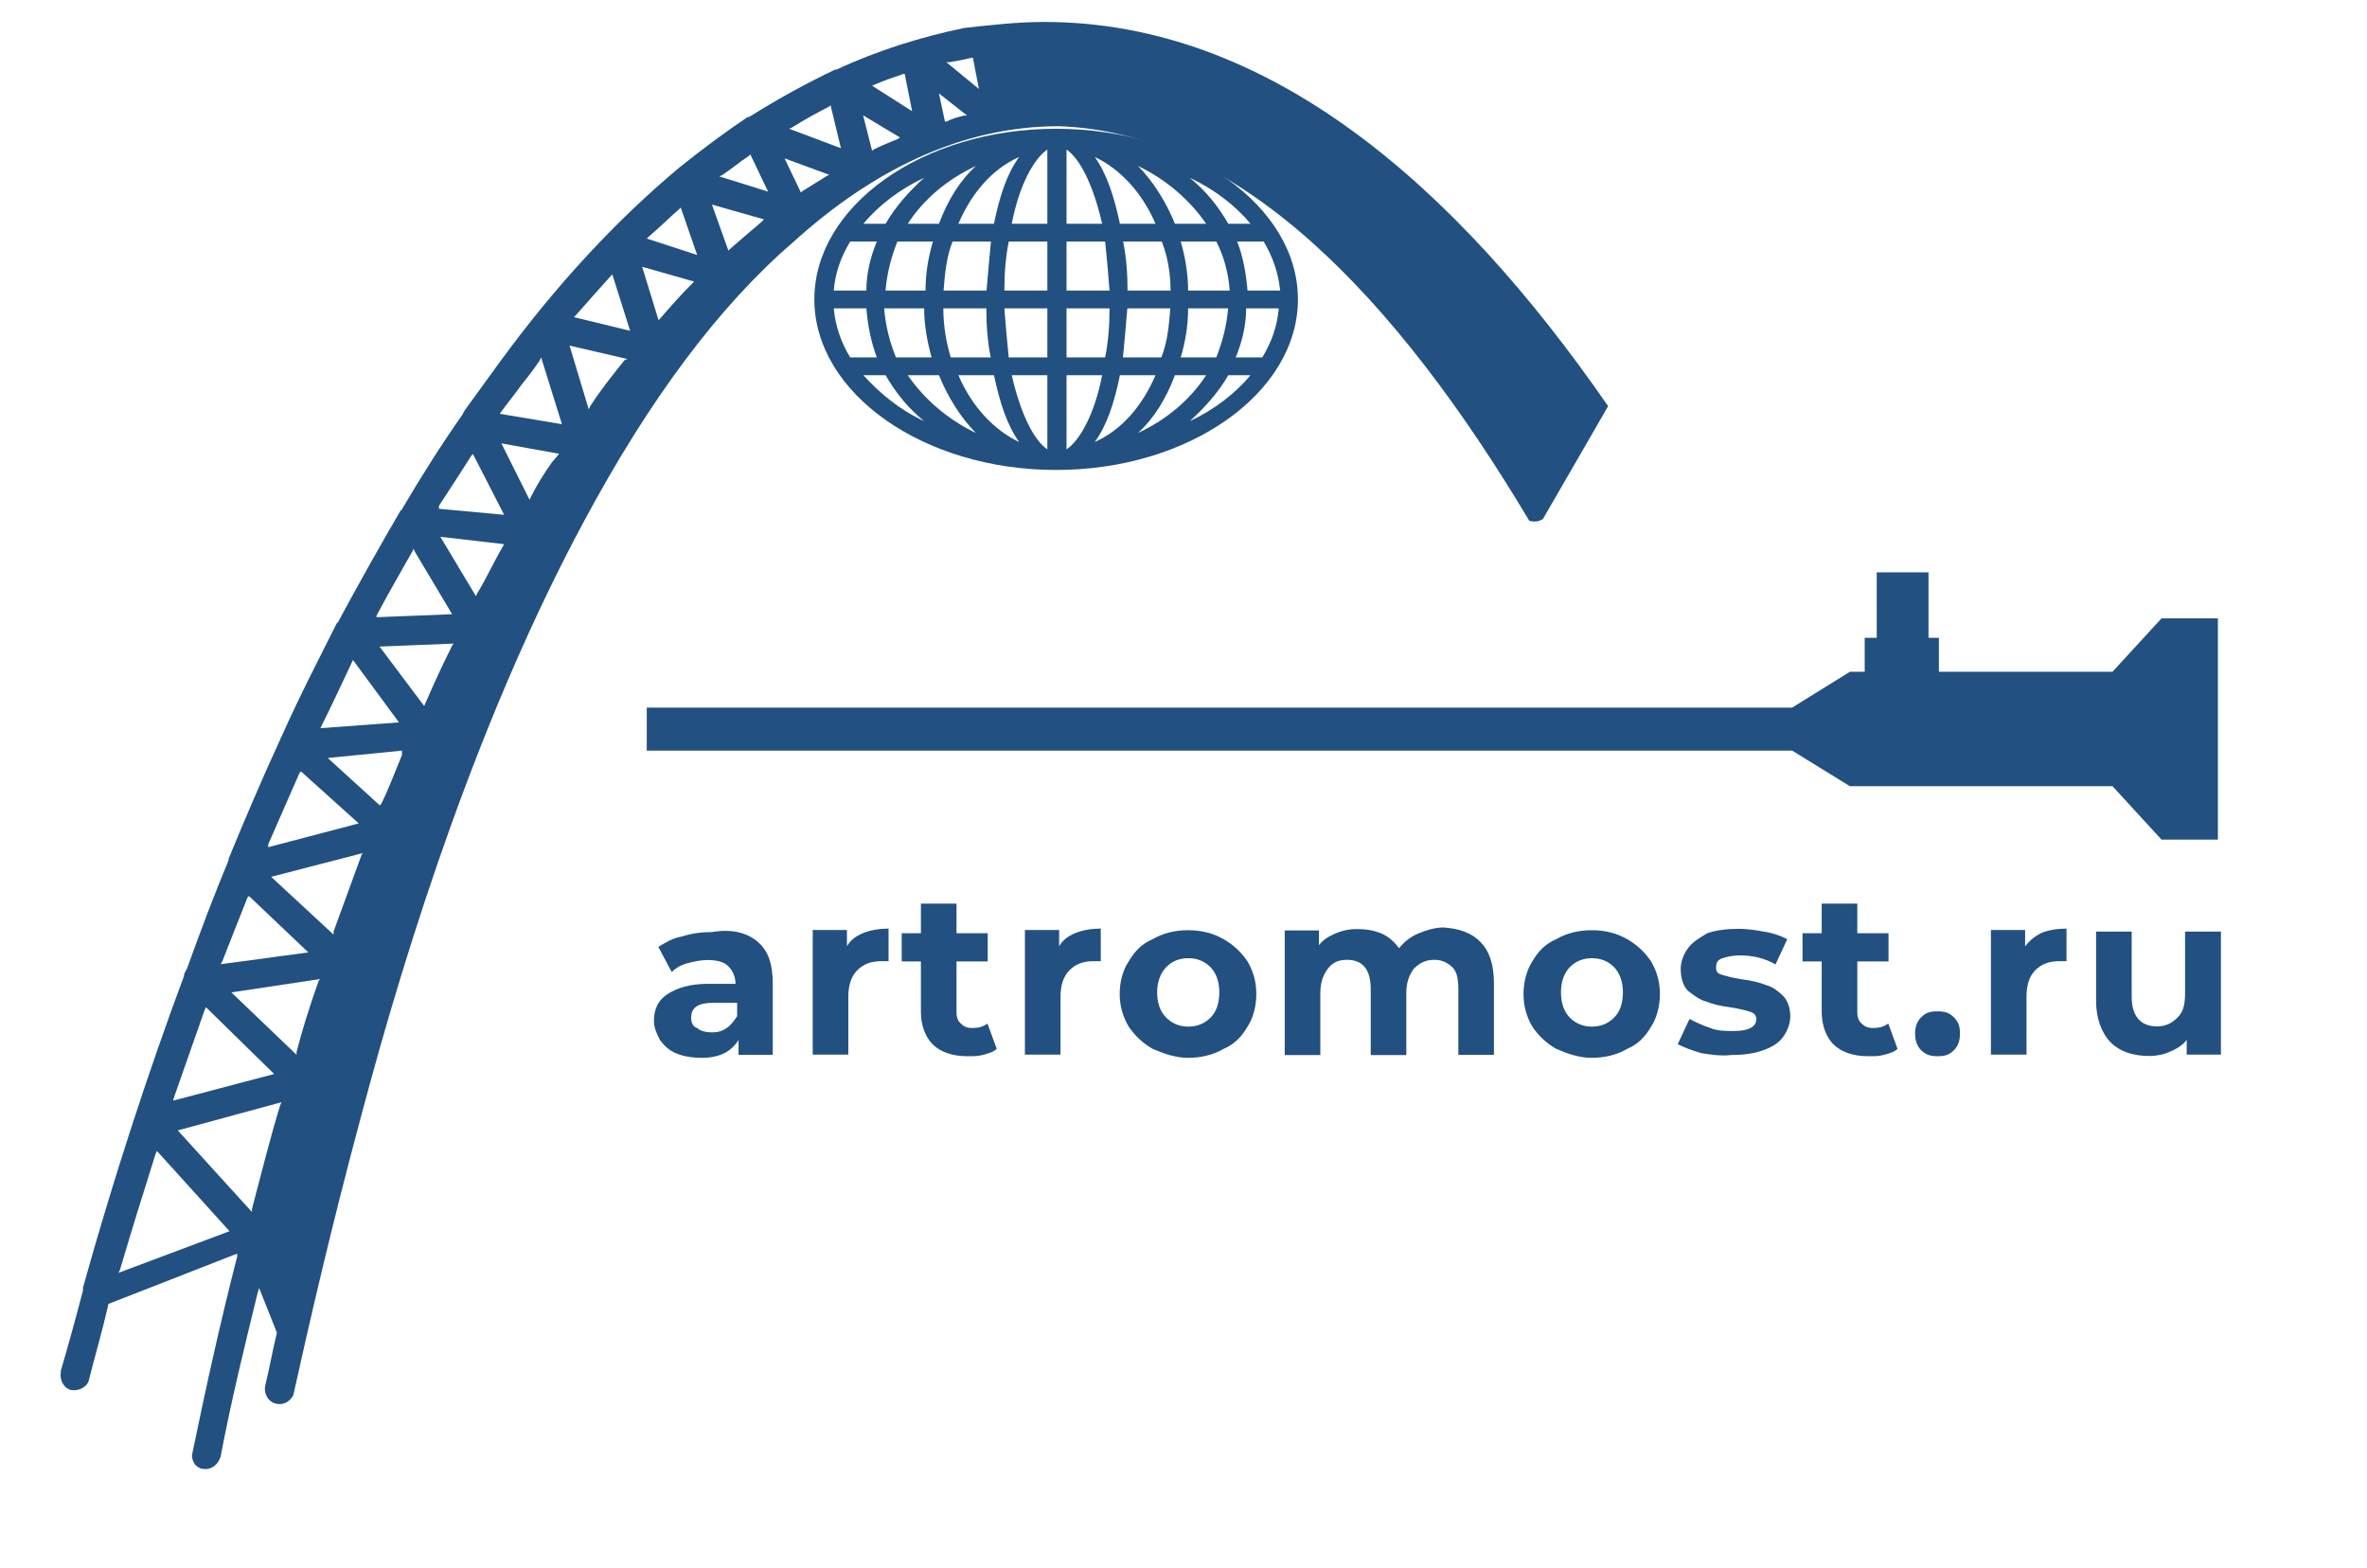 <?xml version="1.0" encoding="UTF-8"?> <svg xmlns="http://www.w3.org/2000/svg" xmlns:xlink="http://www.w3.org/1999/xlink" version="1.1" id="Layer_1" x="0px" y="0px" viewBox="0 0 1024 678.4" style="enable-background:new 0 0 1024 678.4;" xml:space="preserve"> <style type="text/css"> .st0{fill:#225080;} .st1{fill-rule:evenodd;clip-rule:evenodd;fill:#225080;} </style> <g> <g> <g> <g> <g> <g> <path class="st0" d="M327.9,407.5c4.5,3.9,6.4,9.6,6.4,18v30.8h-14.8v-6.4c-3.2,5.1-8.3,7.7-16,7.7c-3.9,0-7.7-0.6-10.9-1.9 c-3.2-1.3-5.1-3.2-7.1-5.8c-1.3-2.6-2.6-5.1-2.6-8.3c0-5.1,1.9-9,5.8-11.5c3.9-2.6,9.6-4.5,17.3-4.5h12.2 c0-3.2-1.3-5.8-3.2-7.7c-1.9-1.9-5.1-2.6-9-2.6c-2.6,0-5.8,0.6-8.3,1.3c-2.6,0.6-5.1,1.9-7.1,3.9l-5.8-10.9 c3.2-1.9,6.4-3.9,10.3-4.5c3.9-1.3,8.3-1.9,12.8-1.9C317,401.7,323.4,403.6,327.9,407.5z M314.4,444.7 c1.9-1.3,3.2-3.2,4.5-5.1v-5.8h-10.3c-6.4,0-9.6,1.9-9.6,6.4c0,1.9,0.6,3.9,2.6,4.5c1.3,1.3,3.9,1.9,6.4,1.9 C310.6,446.6,312.5,446,314.4,444.7z"></path> <path class="st0" d="M373.5,403.6c3.2-1.3,7.1-1.9,10.9-1.9v14.1c-1.9,0-3.2,0-3.2,0c-4.5,0-7.7,1.3-10.3,3.9 c-2.6,2.6-3.9,6.4-3.9,11.5v25h-15.4v-53.9h14.8v7.1C367.7,406.8,370.3,404.9,373.5,403.6z"></path> <path class="st0" d="M431.2,453.7c-1.3,1.3-3.2,1.9-5.8,2.6s-4.5,0.6-7.1,0.6c-6.4,0-11.5-1.9-14.8-5.1 c-3.2-3.2-5.1-8.3-5.1-14.1v-21.8h-8.3v-12.2h8.3v-12.8h15.4v12.8h13.5v12.2h-13.5v21.8c0,2.6,0.6,3.9,1.9,5.1 c1.3,1.3,2.6,1.9,5.1,1.9c2.6,0,4.5-0.6,6.4-1.9L431.2,453.7z"></path> <path class="st0" d="M465.3,403.6c3.2-1.3,7.1-1.9,10.9-1.9v14.1c-1.9,0-3.2,0-3.2,0c-4.5,0-7.7,1.3-10.3,3.9 c-2.6,2.6-3.9,6.4-3.9,11.5v25h-15.4v-53.9h14.8v7.1C459.5,406.8,462.1,404.9,465.3,403.6z"></path> <path class="st0" d="M498.6,453.7c-4.5-2.6-7.7-5.8-10.3-9.6c-2.6-4.5-3.9-9-3.9-14.1s1.3-10.3,3.9-14.1 c2.6-4.5,5.8-7.7,10.3-9.6c4.5-2.6,9.6-3.9,15.4-3.9s10.9,1.3,15.4,3.9s7.7,5.8,10.3,9.6c2.6,4.5,3.8,9,3.8,14.1 s-1.3,10.3-3.8,14.1c-2.6,4.5-5.8,7.7-10.3,9.6c-4.5,2.6-9.6,3.9-15.4,3.9S503.1,455.6,498.6,453.7z M523.7,440.2 c2.6-2.6,3.8-6.4,3.8-10.9s-1.3-8.3-3.8-10.9c-2.6-2.6-5.8-3.9-9.6-3.9c-3.9,0-7.1,1.3-9.6,3.9s-3.9,6.4-3.9,10.9 s1.3,8.3,3.9,10.9s5.8,3.9,9.6,3.9C517.9,444.1,521.1,442.8,523.7,440.2z"></path> <path class="st0" d="M640.5,407.5c3.8,3.9,5.8,9.6,5.8,18v30.8h-15.4V428c0-4.5-0.6-7.7-2.6-9.6s-4.5-3.2-7.7-3.2 c-3.8,0-6.4,1.3-9,3.9c-1.9,2.6-3.2,5.8-3.2,10.3v27H593V428c0-8.3-3.2-12.8-10.3-12.8c-3.8,0-6.4,1.3-8.3,3.9 c-1.9,2.6-3.2,5.8-3.2,10.3v27h-15.4v-53.9h14.8v6.4c1.9-2.6,4.5-3.9,7.1-5.1c3.2-1.3,5.8-1.9,9.6-1.9s7.1,0.6,10.3,1.9 s5.8,3.9,7.7,6.4c1.9-2.6,5.1-5.1,8.3-6.4s7.1-2.6,10.9-2.6C631.5,401.7,636.7,403.6,640.5,407.5z"></path> <path class="st0" d="M673.2,453.7c-4.5-2.6-7.7-5.8-10.3-9.6c-2.6-4.5-3.8-9-3.8-14.1s1.3-10.3,3.8-14.1 c2.6-4.5,5.8-7.7,10.3-9.6c4.5-2.6,9.6-3.9,15.4-3.9s10.9,1.3,15.4,3.9s7.7,5.8,10.3,9.6c2.6,4.5,3.8,9,3.8,14.1 s-1.3,10.3-3.8,14.1c-2.6,4.5-5.8,7.7-10.3,9.6c-4.5,2.6-9.6,3.9-15.4,3.9S677.7,455.6,673.2,453.7z M698.3,440.2 c2.6-2.6,3.8-6.4,3.8-10.9s-1.3-8.3-3.8-10.9c-2.6-2.6-5.8-3.9-9.6-3.9s-7.1,1.3-9.6,3.9s-3.8,6.4-3.8,10.9s1.3,8.3,3.8,10.9 c2.6,2.6,5.8,3.9,9.6,3.9S695.7,442.8,698.3,440.2z"></path> <path class="st0" d="M736.1,455.6c-4.5-1.3-7.7-2.6-10.3-3.9l5.1-10.9c2.6,1.3,5.1,2.6,9,3.9c3.2,1.3,6.4,1.3,10.3,1.3 c6.4,0,9.6-1.9,9.6-5.1c0-1.3-0.6-2.6-2.6-3.2c-1.9-0.6-4.5-1.3-8.3-1.9c-4.5-0.6-7.7-1.3-10.9-2.6c-2.6-0.6-5.1-2.6-7.7-4.5 c-1.9-1.9-3.2-5.1-3.2-9.6c0-3.2,1.3-6.4,3.2-9s5.1-4.5,8.3-6.4c3.8-1.3,8.3-1.9,13.5-1.9c3.8,0,7.7,0.6,11.5,1.3 c3.8,0.6,7.1,1.9,9.6,3.2l-5.1,10.9c-4.5-2.6-9.6-3.9-15.4-3.9c-3.2,0-5.8,0.6-7.7,1.3c-1.9,0.6-2.6,1.9-2.6,3.9 c0,1.9,0.6,2.6,2.6,3.2s4.5,1.3,8.3,1.9c4.5,0.6,7.7,1.3,10.9,2.6c2.6,0.6,5.1,2.6,7.1,4.5c1.9,1.9,3.2,5.1,3.2,9 c0,3.2-1.3,6.4-3.2,9s-5.1,4.5-9,5.8c-3.8,1.3-8.3,1.9-13.5,1.9C744.5,456.9,740,456.2,736.1,455.6z"></path> <path class="st0" d="M820.9,453.7c-1.3,1.3-3.2,1.9-5.8,2.6s-4.5,0.6-7.1,0.6c-6.4,0-11.5-1.9-14.8-5.1 c-3.2-3.2-5.1-8.3-5.1-14.1v-21.8h-8.3v-12.2h8.3v-12.8h15.4v12.8H817v12.2h-13.5v21.8c0,2.6,0.6,3.9,1.9,5.1 c1.3,1.3,2.6,1.9,5.1,1.9c2.6,0,4.5-0.6,6.4-1.9L820.9,453.7z"></path> <path class="st0" d="M831.1,454.3c-1.9-1.9-2.6-4.5-2.6-7.1s0.6-5.1,2.6-7.1s3.8-2.6,7.1-2.6s5.1,0.6,7.1,2.6s2.6,3.9,2.6,7.1 c0,2.6-0.6,5.1-2.6,7.1s-3.8,2.6-7.1,2.6C835,456.9,833.1,456.2,831.1,454.3z"></path> <path class="st0" d="M883.1,403.6c3.2-1.3,7.1-1.9,10.9-1.9v14.1c-1.9,0-3.2,0-3.2,0c-4.5,0-7.7,1.3-10.3,3.9 s-3.8,6.4-3.8,11.5v25h-15.4v-53.9h14.8v7.1C878,406.8,880.5,404.9,883.1,403.6z"></path> <path class="st0" d="M960.8,402.3v53.9H946v-6.4c-1.9,2.6-4.5,3.9-7.1,5.1s-5.8,1.9-9,1.9c-7.1,0-12.8-1.9-16.7-5.8 s-6.4-10.3-6.4-18v-30h15.4v28.2c0,8.3,3.8,12.8,10.9,12.8c3.8,0,6.4-1.3,9-3.9s3.2-5.8,3.2-10.9V403h15.4L960.8,402.3 L960.8,402.3z"></path> </g> </g> </g> </g> </g> <g> <g> <g> <polygon class="st1" points="935.1,267.5 913.9,290.6 838.8,290.6 838.8,275.9 834.3,275.9 834.3,247.6 811.9,247.6 811.9,275.9 806.7,275.9 806.7,290.6 800.3,290.6 775.3,306.1 279.8,306.1 279.8,324.7 775.3,324.7 800.3,340.1 913.9,340.1 935.1,363.2 959.5,363.2 959.5,267.5 "></polygon> <path class="st0" d="M456.9,55.7c-57.8,0-104.6,33.4-104.6,73.8s46.9,73.8,104.6,73.8s104.6-33.4,104.6-73.8 S514.7,55.7,456.9,55.7z M532,125.7h-18c0-7.1-1.3-14.8-3.2-21.2h15.4C529.5,110.9,531.4,118,532,125.7z M480,125.7h-18.6v-21.2 h16.7C478.8,110.9,479.4,118,480,125.7z M453.1,125.7h-18.6c0-7.7,0.6-14.8,1.9-21.2h16.7V125.7L453.1,125.7z M434.5,133.4h18.6 v21.2h-16.7C435.7,148.2,435.1,141.1,434.5,133.4z M461.4,133.4H480c0,7.7-0.6,14.8-1.9,21.2h-16.7V133.4L461.4,133.4z M506.4,125.7h-18.6c0-7.7-0.6-14.8-1.9-21.2h16.7C505.1,110.9,506.4,118,506.4,125.7z M476.8,96.8h-15.4V64.7 C467.2,68.6,473,80.1,476.8,96.8z M437.7,96.8c3.2-16.7,9.6-28.2,15.4-32.1v32.1H437.7z M428.7,104.5 c-0.6,6.4-1.3,13.5-1.9,21.2h-18.6c0.6-7.7,1.3-14.8,3.9-21.2H428.7z M408.1,133.4h18.6c0,7.7,0.6,14.8,1.9,21.2h-17.3 C409.4,148.2,408.1,141.1,408.1,133.4z M437.7,162.3h15.4v32.1C447.3,190.5,441.5,179,437.7,162.3z M476.8,162.3 c-3.2,16.7-9.6,28.2-15.4,32.1v-32.1L476.8,162.3L476.8,162.3z M485.8,154.6c0.6-6.4,1.3-13.5,1.9-21.2h18.6 c-0.6,7.7-1.3,14.8-3.9,21.2H485.8L485.8,154.6z M484.5,96.8c-2.6-12.2-5.8-21.8-10.9-28.9c10.9,5.1,20.5,15.4,26.3,28.9H484.5z M430,96.8h-15.4c5.8-13.5,14.8-23.8,26.3-28.9C435.7,75,432.5,84.6,430,96.8z M403.6,104.5c-1.9,6.4-3.2,13.5-3.2,21.2h-17.3 c0.6-7.7,2.6-14.8,5.1-21.2H403.6z M382.5,133.4h17.3c0,7.1,1.3,14.1,3.2,21.2h-15.4C385,148.2,383.1,141.1,382.5,133.4z M430,162.3c2.6,12.2,5.8,21.8,10.9,28.9c-10.9-5.1-20.5-15.4-26.3-28.9H430z M484.5,162.3h15.4c-5.8,13.5-14.8,23.8-26.3,28.9 C478.8,184.1,482,174.5,484.5,162.3z M510.8,154.6c1.9-6.4,3.2-13.5,3.2-21.2h17.3c-0.6,7.7-2.6,14.8-5.1,21.2H510.8 L510.8,154.6z M508.3,96.8c-3.9-9.6-9.6-18.6-16-25c12.2,5.8,22.5,14.8,29.5,25H508.3z M406.2,96.8h-13.5 c7.1-10.9,17.3-19.3,29.5-25C415.2,78.2,410.1,86.5,406.2,96.8z M406.2,162.3c3.9,9.6,9.6,18.6,16,25 c-12.2-5.8-22.5-14.8-29.5-25H406.2z M508.3,162.3h13.5c-7.1,10.9-17.3,19.3-29.5,25C499.3,180.9,504.4,172.6,508.3,162.3z M539.7,125.7c-0.6-7.1-1.9-14.8-4.5-21.2h11.5c3.8,6.4,6.4,13.5,7.1,21.2H539.7z M379.3,104.5c-2.6,6.4-4.5,13.5-4.5,21.2 h-14.1c0.6-7.7,3.2-14.8,7.1-21.2H379.3z M374.8,133.4c0.6,7.1,1.9,14.1,4.5,21.2h-11.5c-3.9-6.4-6.4-13.5-7.1-21.2H374.8z M534.6,154.6c2.6-6.4,4.5-13.5,4.5-21.2h14.1c-0.6,7.7-3.2,14.8-7.1,21.2H534.6L534.6,154.6z M531.4,96.8 c-4.5-7.7-9.6-14.1-16.7-19.9c10.9,5.1,19.9,12.2,26.3,19.9H531.4z M383.1,96.8h-9.6c6.4-7.7,15.4-14.8,26.3-19.9 C393.4,82.7,387.6,89.1,383.1,96.8z M383.1,162.3c4.5,7.7,9.6,14.1,16.7,19.9c-10.9-5.1-19.3-12.2-26.3-19.9H383.1z M531.4,162.3h9.6c-6.4,7.7-15.4,14.8-26.3,19.9C521.1,176.4,526.9,170,531.4,162.3z"></path> <path class="st0" d="M667.5,224.5l28.2-48.8C629.6,80.1,548.7,9.5,451.8,9.5c-11.5,0-23.1,1.3-34.7,2.6 c-18.6,3.9-37.2,9.6-55.2,18h-0.6c-12.2,5.8-25,12.8-37.2,20.5h-0.6c-9.6,6.4-19.9,14.1-29.5,21.8l0,0l0,0 c-27,22.5-53.3,50.7-77.7,84.1c-5.1,7.1-10.3,14.1-15.4,21.2c0,0.6-0.6,0.6-0.6,1.3c-9,12.8-18,27-26.3,41.1c0,0,0,0.6-0.6,0.6 l0,0c-9,15.4-18,31.4-27,48.1c0,0,0,0.6-0.6,0.6c-7.7,15.4-16.1,31.5-23.8,48.8c0,0.6-0.6,0.6-0.6,1.3 c-7.7,16.7-15.4,34.7-22.5,52v0.6c-6.4,15.4-12.2,30.8-18,46.9c-0.6,1.3-1.3,1.9-1.3,3.2c-16,43-30.8,88.6-43.7,134.8 c0,0.6,0,0.6,0,1.3c-3.2,12.2-6.4,23.8-9.6,34.7v0.6c-0.6,3.2,1.3,7.1,4.5,7.7s7.1-1.3,7.7-4.5c2.6-10.3,5.8-21.2,8.3-32.1v-0.6 l55.8-21.8v1.3c-7.1,27.6-13.5,56.5-19.3,84.7c-0.6,1.9,0,3.2,0.6,4.5s2.6,2.6,3.8,2.6c3.2,0.6,6.4-1.3,7.7-5.1 c4.5-23.8,10.3-47.5,16.1-71.2l0.6-1.9l7.7,19.3l0,0c-1.9,7.7-3.2,15.4-5.1,23.1c-0.6,3.2,1.3,7.1,5.1,7.7 c3.2,0.6,5.8-1.3,7.1-3.8c7.1-32.1,16.7-73.8,29.5-121.3c19.9-75.1,51.3-173.3,96.3-256.8c28.2-52.6,58.4-93.1,90.5-120.7 c34-30.8,72.5-50.1,114.9-50.1c77.7,2.6,145.7,73.8,203.5,170.7C663.6,225.8,665.5,225.8,667.5,224.5z M189.9,218.8 c5.1-7.7,9.6-14.8,14.1-21.8l0.6-0.6l13.5,26.3l-28.2-2.6L189.9,218.8z M162.9,266.3c5.1-9.6,10.3-18.6,15.4-27.6l0.6-1.3 l0.6,1.3l16.1,27l-32.7,1.3L162.9,266.3z M138.6,315c4.5-9,9-18.6,13.5-28.2l0.6-1.3l19.9,27L138.6,315L138.6,315z M116.1,365.1 c4.5-10.3,9-20.5,13.5-30.8l0.6-0.6l25,22.5L116,366.5L116.1,365.1L116.1,365.1z M96.2,415.8c3.2-8.3,7.1-18,10.9-27.6l0.6-0.6 l25.7,24.4l-37.9,5.1L96.2,415.8z M75,475.5c4.5-12.8,9-25.7,13.5-38.5l0.6-1.3l29.5,28.9L75,476.1V475.5z M51.3,550.6l0.6-1.3 c5.1-17.3,10.3-34,15.4-50.1l0.6-1.3l31.4,34.7L51.3,550.6z M121.2,478.1c-4.5,14.8-8.3,30.2-12.2,44.9v1.3L76.9,489l44.9-12.2 L121.2,478.1z M137.9,424.2c-3.9,10.9-7.1,21.2-9.6,30.8v1.3l-28.2-27l38.5-5.8L137.9,424.2z M156.5,369.6 c-3.9,10.9-8.3,22.5-12.2,33.4v1.3l-27-25l39.8-10.3L156.5,369.6z M173.9,326.6c-3.2,7.7-5.8,14.8-9,21.2l-0.6,0.6l-22.5-20.5 l32.1-3.2V326.6L173.9,326.6z M195.7,279.1c-4.5,9-8.3,17.3-11.6,25l-0.6,1.3l-19.3-25.7l32.1-1.3L195.7,279.1z M218.1,235.4 c-4.5,7.7-7.7,14.8-11.6,21.2l-0.6,1.3l-15.4-25.7L218.1,235.4L218.1,235.4z M238.7,200.1c-3.2,4.5-6.4,9.6-9,14.8l-0.6,1.3 l-12.2-24.4l25,4.5L238.7,200.1z M216.2,179L216.2,179c3.2-4.5,6.4-8.3,9.6-12.8c2.6-3.2,5.1-6.4,7.7-10.3l0.6-1.3l9,28.9 L216.2,179z M270.1,155.9c-5.1,6.4-10.3,12.8-14.8,19.9l-0.6,1.3l-8.3-27.6l25,5.8L270.1,155.9z M248.3,137.2l0.6-0.6 c5.1-5.8,10.3-11.6,15.4-17.3l0.6-0.6l7.7,24.4L248.3,137.2z M299,123.1c-4.5,4.5-9,9.6-13.5,14.8l-0.6,0.6l-7.1-23.1l22.5,6.4 L299,123.1z M279.8,103.2l0.6-0.6c4.5-3.8,9-8.3,13.5-12.2l0.6-0.6l7.1,20.5L279.8,103.2z M329.2,96.2c-4.5,3.8-9,7.7-13.5,11.6 l-0.6,0.6L308,88.5l22.5,6.4L329.2,96.2z M311.2,76.3l1.3-0.6c3.9-2.6,7.7-5.8,11.5-8.3l0.6-0.6l7.7,16.1L311.2,76.3z M357.4,76.3c-3.2,1.9-7.1,4.5-10.3,6.4l-0.6,0.6l-7.1-14.8l19.3,7.1L357.4,76.3z M341.4,55.7l1.3-0.6c5.1-3.2,10.9-6.4,16-9 l0.6-0.6l4.5,18.6L341.4,55.7z M388.2,60.2c-3.2,1.3-6.4,2.6-10.3,4.5l-0.6,0.6l-3.9-15.4l16,9.6L388.2,60.2z M377.3,37.1 l1.3-0.6c4.5-1.9,8.3-3.2,12.2-4.5h0.6l3.2,16.1L377.3,37.1z M417.1,50c-2.6,0.6-5.1,1.3-7.7,2.6h-0.6l-2.6-12.2l12.2,9.6H417.1 z M409.4,26.9h1.3c3.9-0.6,7.1-1.3,9.6-1.9h0.6l2.6,13.5L409.4,26.9z"></path> </g> </g> </g> </g> </svg> 
